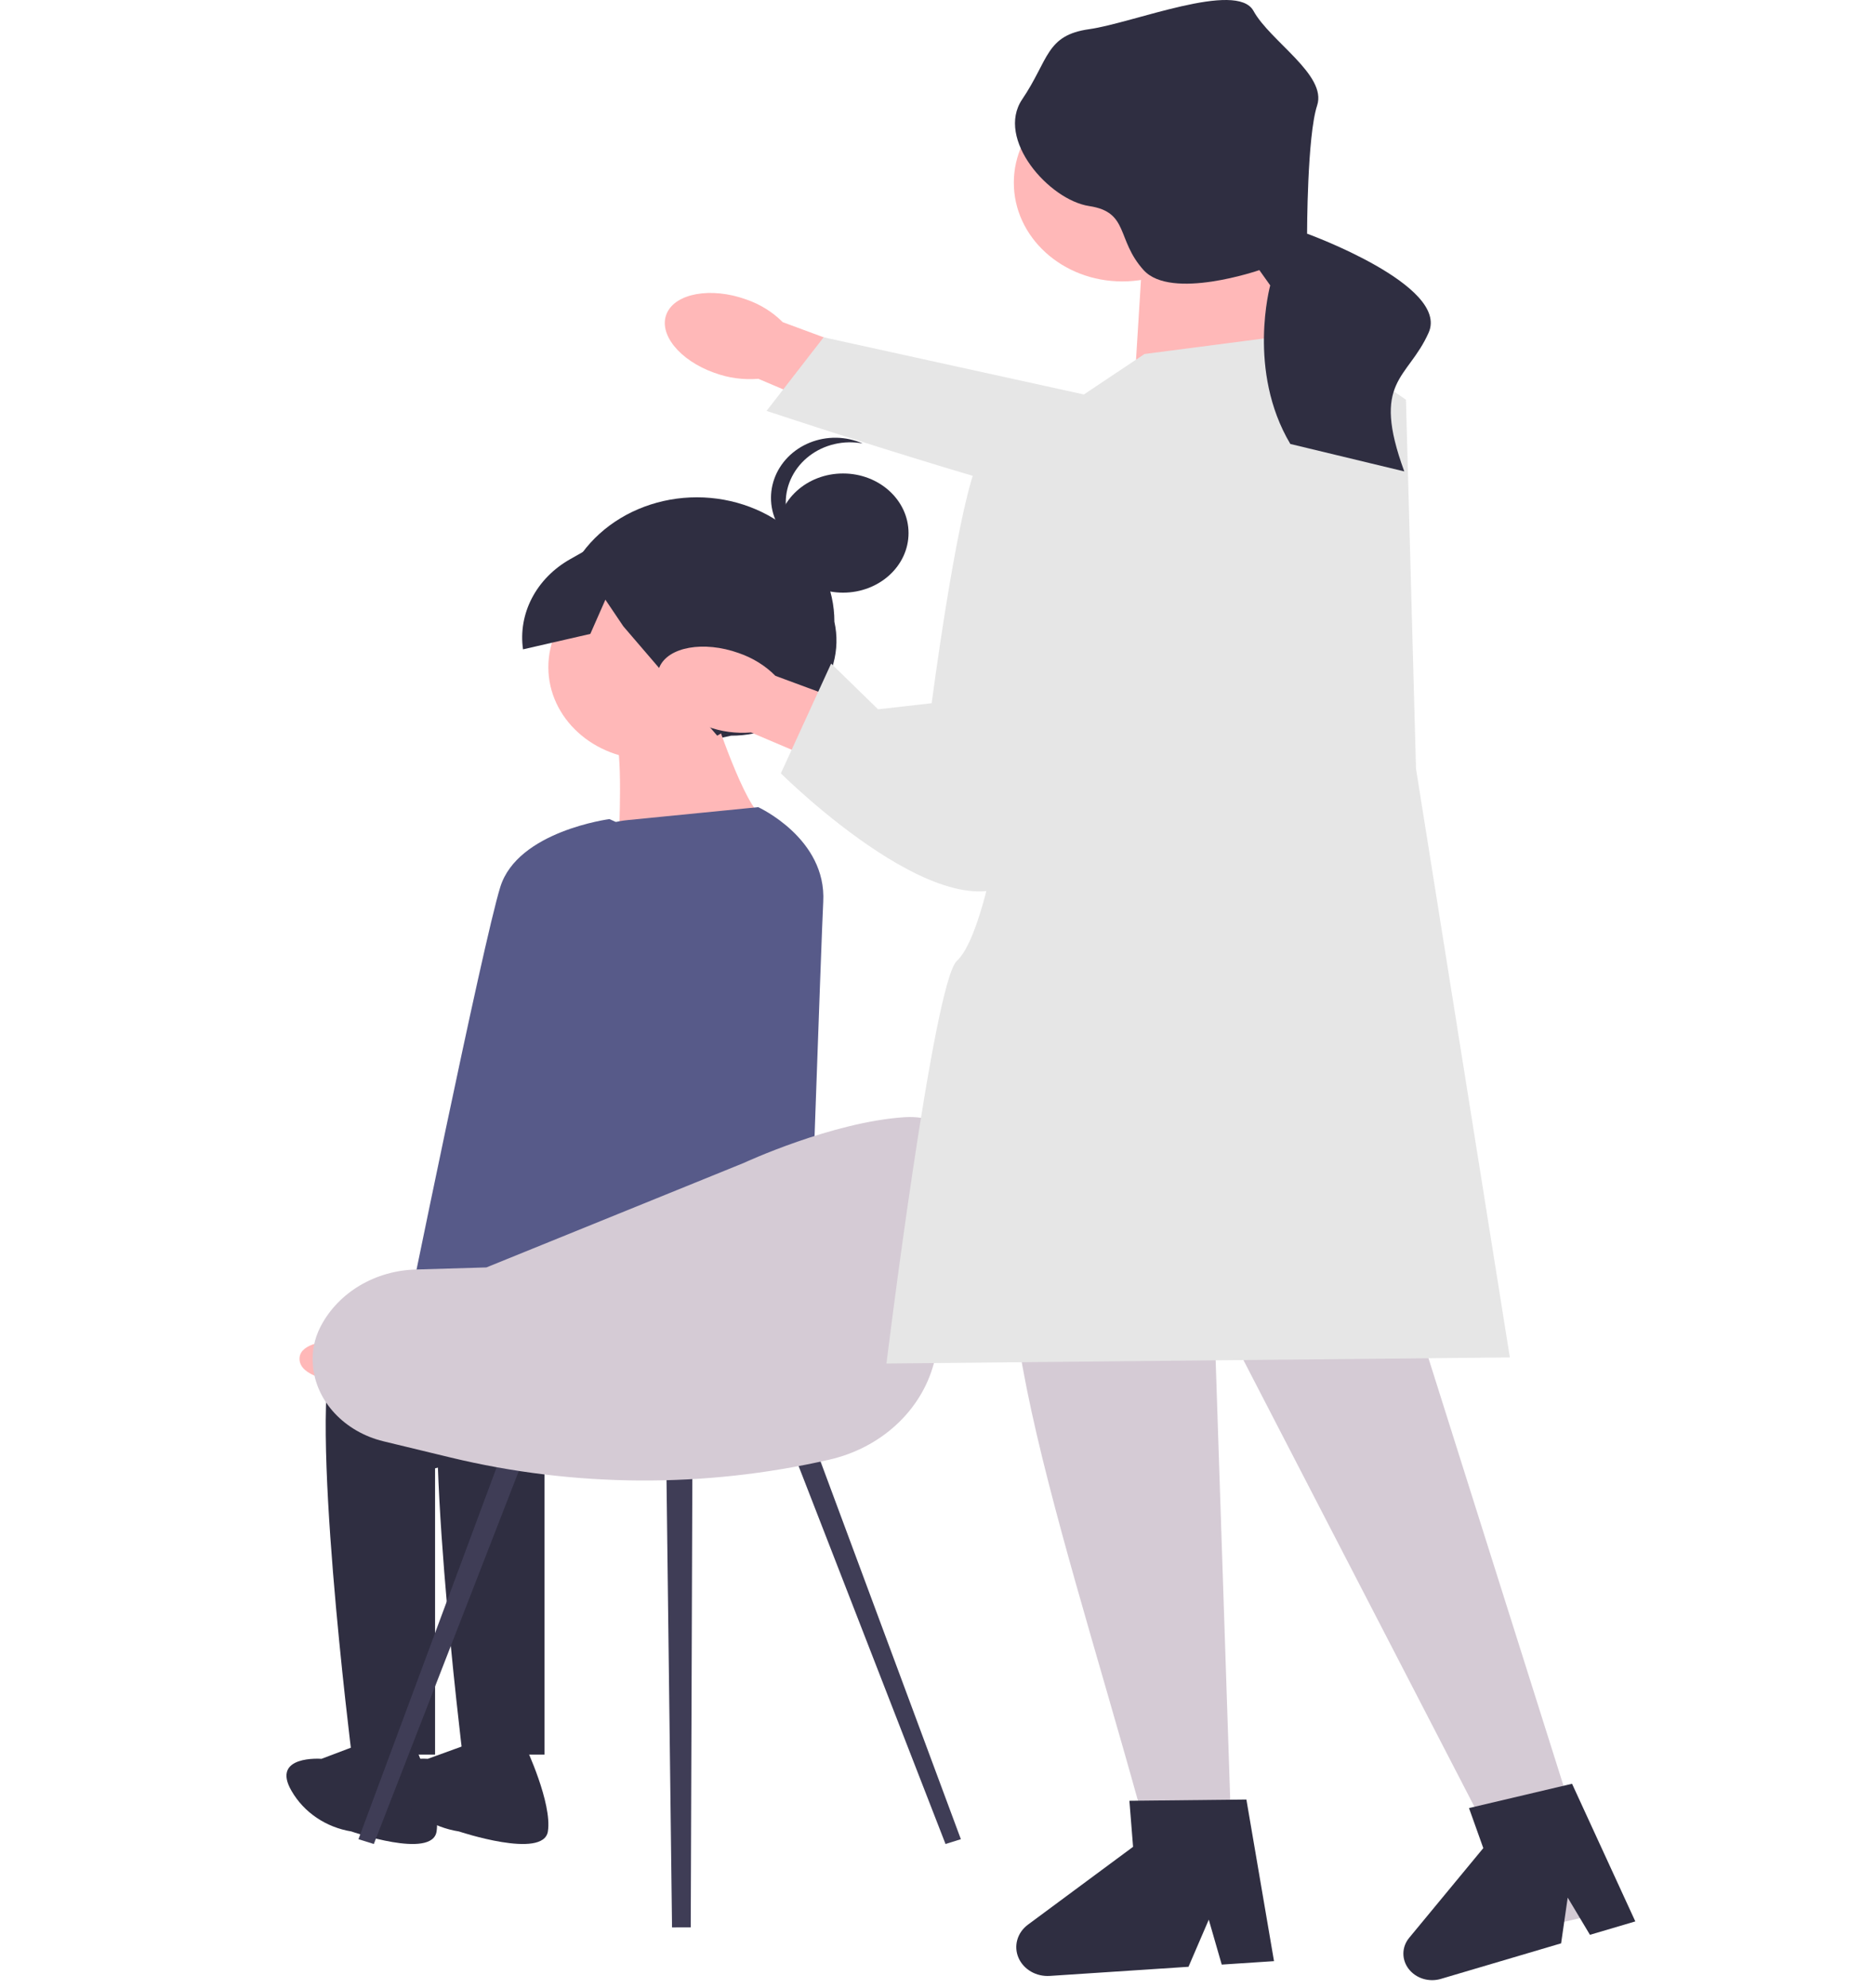 <?xml version="1.0" encoding="UTF-8"?> <svg xmlns="http://www.w3.org/2000/svg" width="266" height="282" viewBox="0 0 266 282" fill="none"><path d="M97.92 105.619L103.719 104.342C105.932 104.344 108.118 103.902 110.119 103.048C112.12 102.194 113.885 100.948 115.287 99.402C116.69 97.856 117.694 96.047 118.228 94.107C118.761 92.167 118.811 90.144 118.372 88.184C118.379 83.509 116.329 79.023 112.674 75.713C109.019 72.403 104.058 70.541 98.882 70.535C93.707 70.529 88.74 72.38 85.076 75.682C81.412 78.984 79.35 83.465 79.343 88.14C76.055 98.476 86.353 108.166 97.92 105.619Z" fill="#2F2E41"></path><path d="M92.191 107.721C84.239 107.721 77.792 101.856 77.792 94.621C77.792 87.386 84.239 81.522 92.191 81.522C100.143 81.522 106.59 87.386 106.59 94.621C106.59 101.856 100.143 107.721 92.191 107.721Z" fill="#FFB8B8"></path><path d="M101.224 100.96C101.224 100.96 105.698 114.7 108.255 115.845C110.811 116.99 87.802 118.708 87.802 118.708C87.802 118.708 88.441 105.54 87.162 104.395C85.884 103.25 101.224 100.96 101.224 100.96Z" fill="#FFB8B8"></path><path d="M79.156 184.898C79.156 184.898 51.137 182.673 47.401 191.016C43.665 199.358 49.892 248.859 49.892 248.859H61.722V208.257C61.722 208.257 112.164 195.45 112.164 191C112.164 186.551 79.156 184.898 79.156 184.898Z" fill="#2F2E41"></path><path d="M51.655 247.168L45.608 249.457C45.608 249.457 38.351 248.885 41.375 254.034C42.24 255.529 43.451 256.82 44.917 257.81C46.383 258.801 48.066 259.466 49.841 259.756C49.841 259.756 61.331 263.761 61.936 259.756C62.541 255.751 58.912 247.741 58.912 247.741L51.655 247.168Z" fill="#2F2E41"></path><path d="M94.368 184.501C94.368 184.501 66.843 182.262 63.173 190.657C59.503 199.051 65.62 248.859 65.62 248.859H77.242V208.005C77.242 208.005 112.416 200.551 112.416 196.074C112.416 193.971 114.813 183.281 110.589 181.029C105.822 178.488 94.368 184.501 94.368 184.501Z" fill="#2F2E41"></path><path d="M66.998 247.168L60.688 249.457C60.688 249.457 53.116 248.885 56.271 254.034C57.174 255.529 58.437 256.82 59.967 257.81C61.496 258.801 63.253 259.466 65.105 259.756C65.105 259.756 77.095 263.761 77.726 259.756C78.357 255.751 74.571 247.741 74.571 247.741L66.998 247.168Z" fill="#2F2E41"></path><path d="M107.564 114.482L89.081 116.31C86.228 116.592 83.546 117.687 81.419 119.439C79.291 121.191 77.826 123.51 77.233 126.064L70.046 157.016C70.046 157.016 67.586 187.797 72.507 189.476C77.427 191.155 84.192 182.76 93.418 183.88C102.644 184.999 114.638 187.517 114.638 187.517C114.638 187.517 116.542 132.42 116.79 127.914C117.286 118.905 107.564 114.482 107.564 114.482Z" fill="#575A89"></path><path d="M63.034 186.318L55.535 190.353C55.535 190.353 42.081 188.59 42.501 192.91C42.921 197.23 57.607 196.395 57.607 196.395L66.644 191.308L63.034 186.318Z" fill="#FFB8B8"></path><path d="M119.601 84.057C114.47 84.057 110.311 80.273 110.311 75.606C110.311 70.938 114.47 67.154 119.601 67.154C124.731 67.154 128.891 70.938 128.891 75.606C128.891 80.273 124.731 84.057 119.601 84.057Z" fill="#2F2E41"></path><path d="M111.472 71.262C111.473 69.999 111.774 68.751 112.352 67.61C112.93 66.469 113.771 65.463 114.815 64.663C115.858 63.863 117.079 63.29 118.387 62.986C119.696 62.681 121.061 62.652 122.383 62.902C121.216 62.385 119.946 62.107 118.656 62.085C117.366 62.063 116.086 62.297 114.9 62.773C113.714 63.249 112.65 63.956 111.777 64.846C110.905 65.736 110.244 66.79 109.839 67.937C109.433 69.084 109.293 70.299 109.426 71.5C109.559 72.702 109.964 73.864 110.612 74.908C111.261 75.953 112.139 76.857 113.188 77.56C114.238 78.263 115.434 78.749 116.699 78.986C115.135 78.296 113.813 77.203 112.887 75.835C111.962 74.468 111.471 72.881 111.472 71.262Z" fill="#2F2E41"></path><path d="M102.79 75.981L90.394 73.915L80.861 79.324C78.517 80.653 76.644 82.563 75.463 84.828C74.282 87.092 73.844 89.615 74.199 92.098L83.747 89.907L85.885 85.055L88.431 88.832L101.744 104.34L109.219 100.032L115.883 90.58L102.79 75.981Z" fill="#2F2E41"></path><path d="M92.656 119L86.463 116.172C86.463 116.172 73.458 117.869 70.98 125.786C68.503 133.703 57.355 188.556 57.355 188.556L67.884 193.08L82.747 159.716L92.656 119Z" fill="#575A89"></path><path d="M134.138 261.536L136.316 260.856L115.214 204.066L112.163 205.019L134.138 261.536Z" fill="#3F3D56"></path><path d="M53.033 261.536L50.855 260.856L71.958 204.066L75.008 205.019L53.033 261.536Z" fill="#3F3D56"></path><path d="M97.993 273.36L95.339 273.368L94.515 206.612L98.231 206.602L97.993 273.36Z" fill="#3F3D56"></path><path d="M138.803 169.965L132.466 193.426C131.579 196.711 129.732 199.713 127.122 202.109C124.513 204.505 121.24 206.205 117.656 207.026C99.984 211.073 81.483 210.964 63.87 206.708L54.409 204.423C48.912 203.095 44.778 198.77 44.387 193.574C44.228 191.737 44.592 189.894 45.441 188.224C45.478 188.152 45.515 188.081 45.552 188.01C46.786 185.689 48.69 183.72 51.057 182.318C53.424 180.916 56.164 180.134 58.982 180.056L69.004 179.76L105.503 164.946C105.503 164.946 118.056 159.106 128.375 158.452C135.19 158.02 140.444 163.891 138.803 169.965Z" fill="#D5CBD5"></path><path d="M227.494 271.277L218.071 273.458L172.19 184.762L175.057 271.277H165.635C155.567 230.574 137.39 183.599 145.562 168.768L194.311 166.224L227.494 271.277Z" fill="#D5CBD5"></path><path d="M180.74 278.152L173.323 278.64L171.485 272.269L168.608 278.951L148.935 280.246C147.992 280.308 147.052 280.091 146.251 279.626C145.451 279.16 144.832 278.471 144.485 277.66C144.138 276.848 144.082 275.956 144.324 275.113C144.566 274.271 145.094 273.523 145.831 272.977L160.745 261.937L160.225 255.408L176.822 255.229L180.74 278.152Z" fill="#2F2E41"></path><path d="M231.997 272.515L225.561 274.417L222.405 269.14L221.47 275.626L204.402 280.671C203.584 280.913 202.7 280.907 201.881 280.653C201.062 280.4 200.35 279.912 199.848 279.262C199.347 278.612 199.082 277.833 199.093 277.04C199.105 276.246 199.391 275.478 199.911 274.85L210.431 262.119L208.402 256.44L223.021 252.994L231.997 272.515Z" fill="#2F2E41"></path><path d="M101.34 52.877C96.373 51.105 93.349 47.334 94.589 44.459C95.829 41.584 100.864 40.687 105.831 42.46C107.825 43.145 109.613 44.252 111.042 45.692L131.991 53.442L127.785 62.309L107.58 53.726C105.455 53.9 103.316 53.608 101.341 52.873L101.34 52.877Z" fill="#FFB8B8"></path><path d="M100.304 103.039C95.337 101.266 92.313 97.496 93.553 94.62C94.793 91.745 99.828 90.849 104.795 92.622C106.789 93.306 108.577 94.413 110.006 95.854L130.955 103.604L126.749 112.471L106.544 103.887C104.419 104.061 102.28 103.77 100.305 103.034L100.304 103.039Z" fill="#FFB8B8"></path><path d="M195.174 57.483L195.436 73.649C195.436 73.649 173.097 73.381 165.28 73.939C157.463 74.501 108.75 58.279 108.75 58.279L116.843 47.841L170.582 59.642L195.174 57.479V57.483Z" fill="#E6E6E6"></path><path d="M180.916 34.635L183.769 52.37L160.945 54.533L162.372 31.606L180.916 34.635Z" fill="#FFB8B8"></path><path d="M159.22 39.916C167.72 39.916 174.611 33.647 174.611 25.914C174.611 18.18 167.72 11.911 159.22 11.911C150.719 11.911 143.828 18.18 143.828 25.914C143.828 33.647 150.719 39.916 159.22 39.916Z" fill="#FFB8B8"></path><path d="M162.37 50.207L185.669 47.179L199.458 56.696L200.884 109.038L214.198 192.525L125.758 193.39C125.758 193.39 132.415 139.318 135.743 136.29C139.071 133.262 141.449 119.42 141.449 119.42L148.106 59.724L162.37 50.207Z" fill="#E6E6E6"></path><path d="M153.571 59.508C153.571 59.508 141.208 58.642 138.355 66.429C135.503 74.215 132.174 99.737 132.174 99.737L124.566 100.602L117.91 94.114L110.777 109.686C110.777 109.686 135.978 134.776 145.488 123.529C154.997 112.282 153.571 59.508 153.571 59.508Z" fill="#E6E6E6"></path><path d="M185.432 33.142C185.432 33.142 185.432 19.278 186.859 14.952C188.285 10.627 180.202 5.868 177.825 1.542C175.447 -2.783 160.707 3.273 154.526 4.138C148.344 5.003 148.82 8.464 145.016 14.087C141.212 19.711 148.82 28.362 154.526 29.227C160.232 30.093 158.33 33.986 162.243 38.311C166.156 42.637 178.661 38.311 178.661 38.311L180.202 40.474C180.202 40.474 176.874 52.587 183.055 62.968L199.221 66.862C194.466 53.884 199.697 53.884 202.678 47.179C205.659 40.474 185.432 33.142 185.432 33.142Z" fill="#2F2E41"></path></svg> 